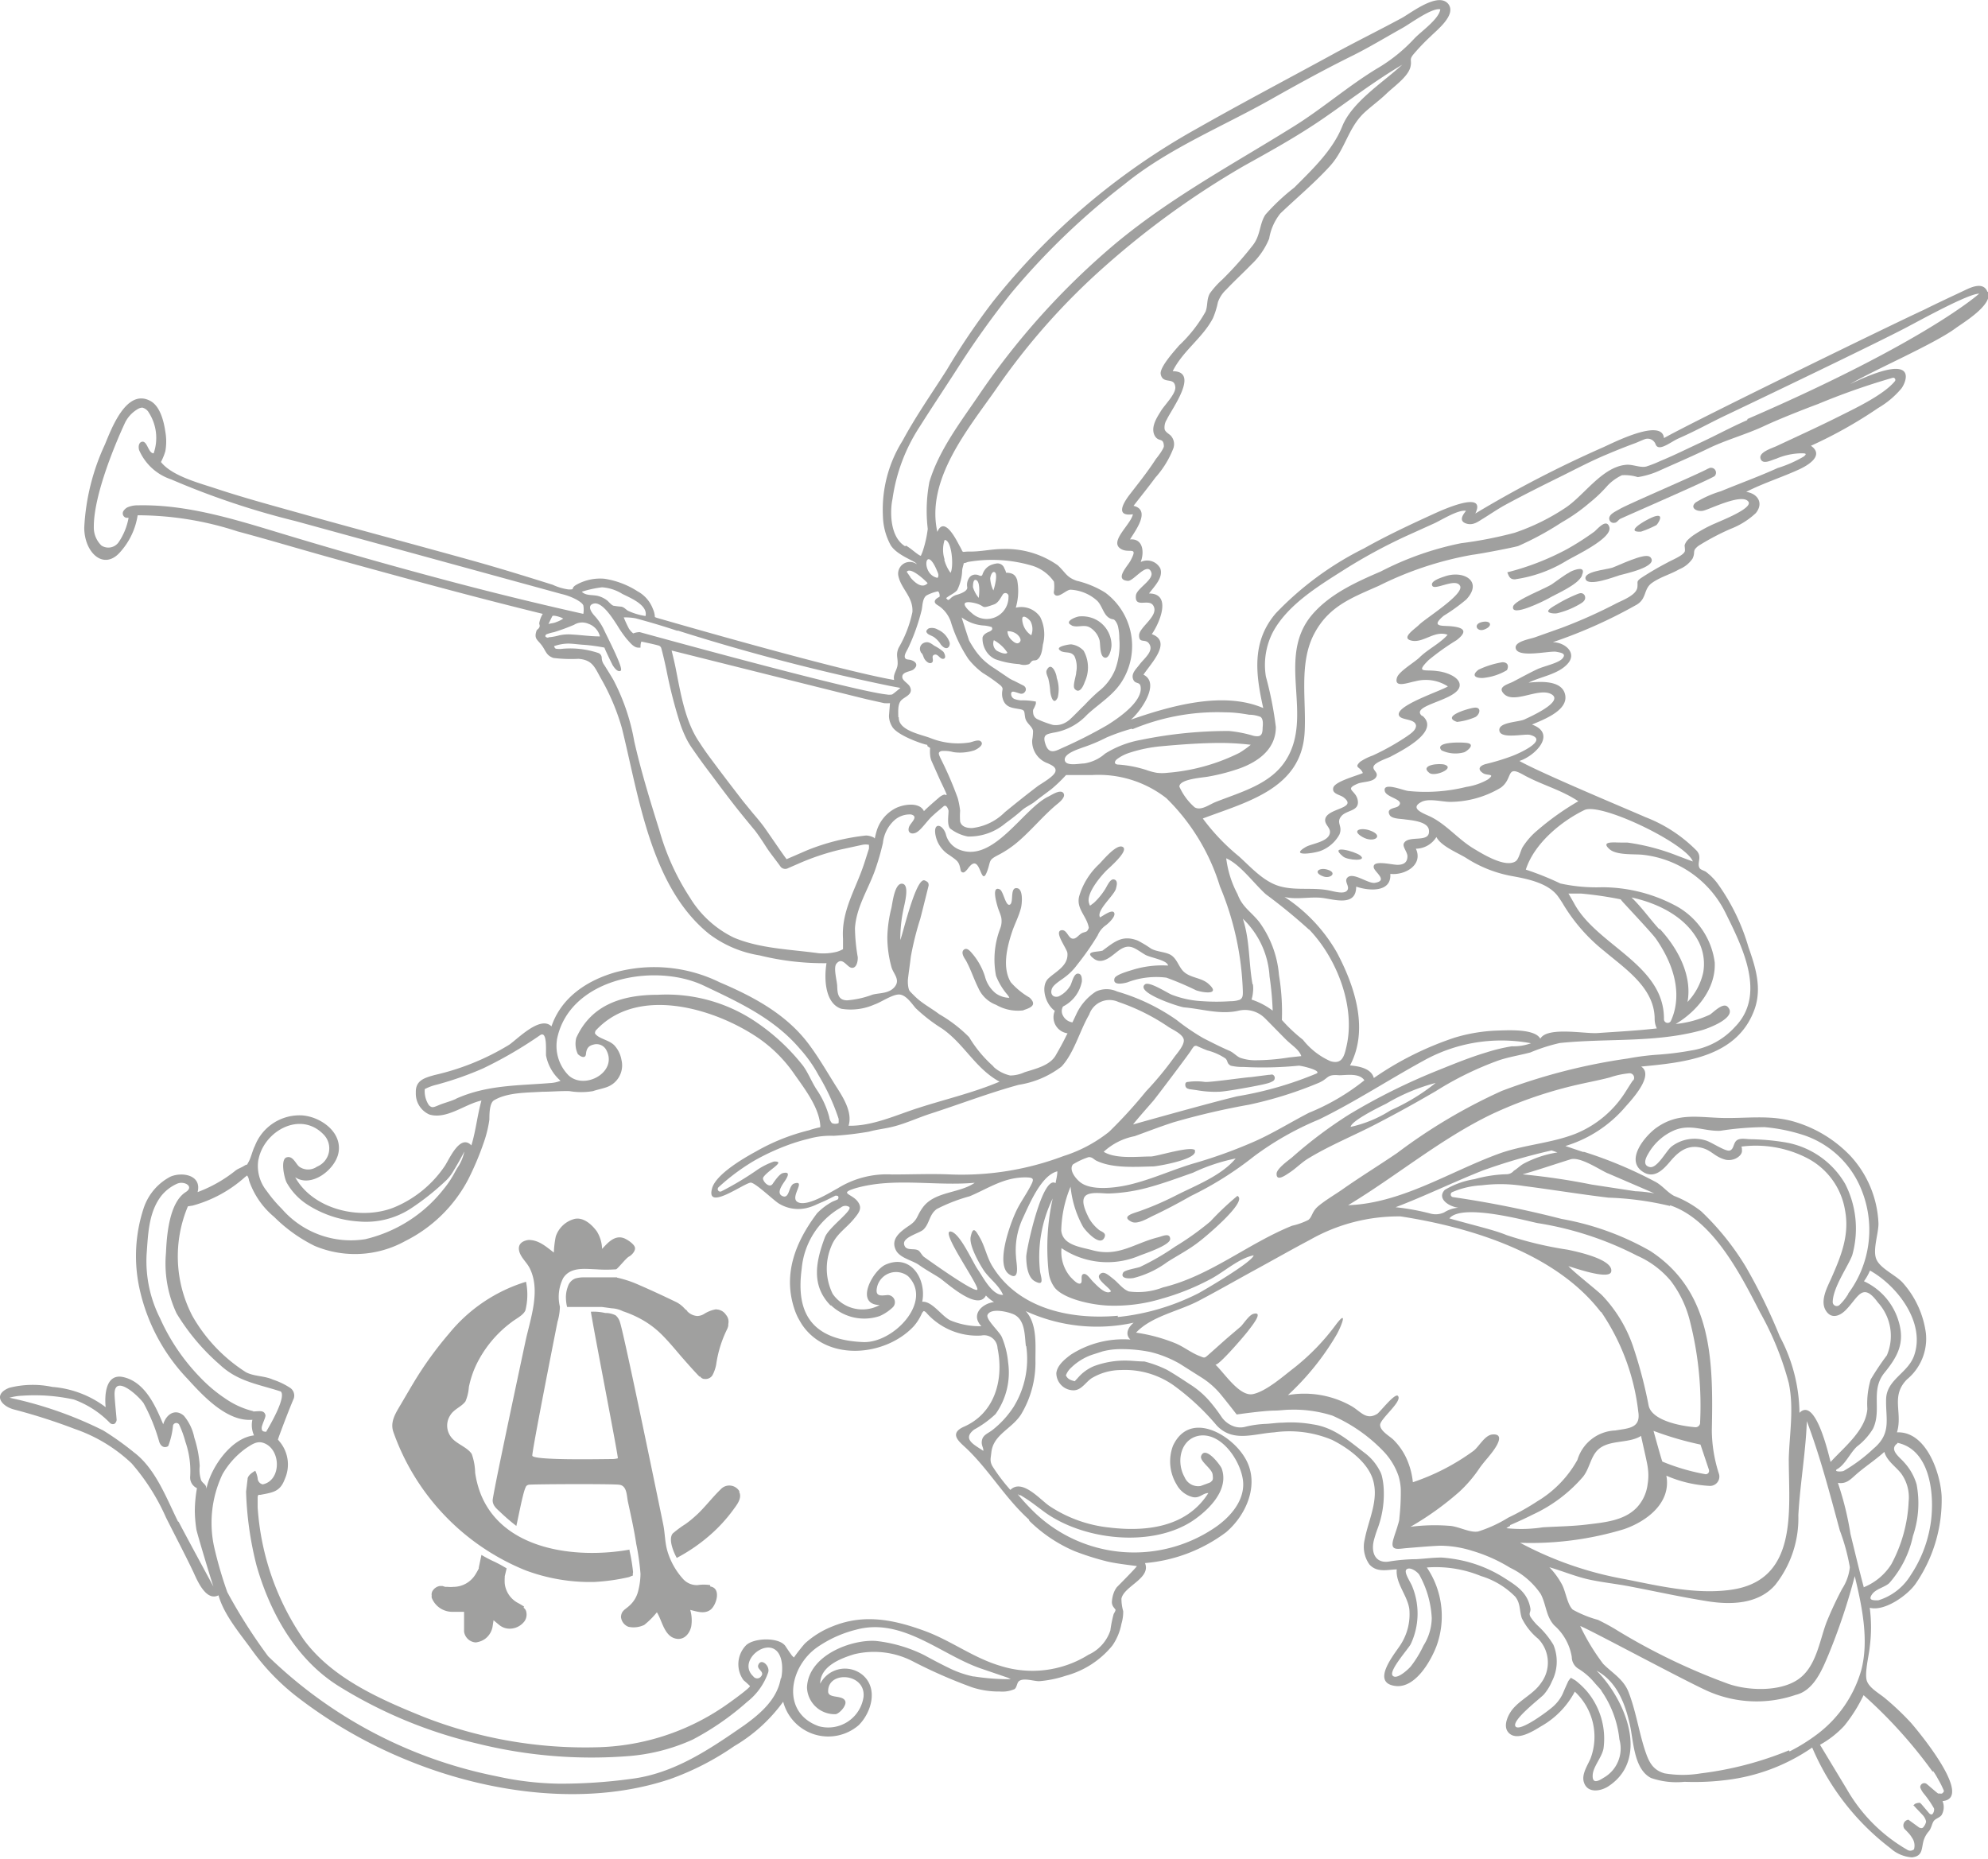 <svg xmlns="http://www.w3.org/2000/svg" viewBox="0 0 157.86 147.62"><defs><style>.cls-1{fill:#a0a09f;}</style></defs><g id="Calque_2" data-name="Calque 2"><g id="Calque_1-2" data-name="Calque 1"><path class="cls-1" d="M94.41,86.49l.59.08a8.26,8.26,0,0,0,1.79.13c.51,0,3.27-.5,3.79-.65a1.87,1.87,0,0,0,.51-.2.29.29,0,0,0,0-.49c-.09-.06-.18,0-.37,0l-1.41.18c-.33,0-3.24.43-3.64.38a4.56,4.56,0,0,0-1.33,0c-.22,0-.24.16-.21.32a.29.29,0,0,0,.26.23"/><path class="cls-1" d="M58.73,118.46a.93.93,0,0,0-1.51-.18c-.63.61-1.17,1.32-1.8,1.93-.31.29-.63.57-1,.83a8.35,8.35,0,0,0-1,.74c-.37.44.06,1.48.32,1.94a13.82,13.82,0,0,0,2.66-1.83,12.25,12.25,0,0,0,1.83-2c.29-.4.73-.93.45-1.45"/><path class="cls-1" d="M56.39,125.88a3.29,3.29,0,0,0-1,0,1.47,1.47,0,0,1-1.17-.51A5.74,5.74,0,0,1,53,123.19c-.21-.7-.19-1.44-.34-2.15-.1-.49-3.06-14.9-3.42-16a1.15,1.15,0,0,0-.35-.58,1.78,1.78,0,0,0-.83-.19,4.16,4.16,0,0,0-1.14-.1c.26,1.66,2.2,11.57,2.14,11.64a1.83,1.83,0,0,1-.49.06c-.76,0-6.12.12-6.3-.26-.07-.16,1.65-8.88,2-10.64a4.55,4.55,0,0,0,.19-1.2,3.3,3.3,0,0,1,.26-2.27c.58-.9,1.69-.73,2.61-.7a11,11,0,0,0,1.6,0c.15-.08.8-.9,1-1s.54-.43.49-.72-.64-.67-.9-.76c-.73-.25-1.27.39-1.71.86a2.81,2.81,0,0,0-.41-1.38c-.39-.54-1.06-1.16-1.78-1a2.14,2.14,0,0,0-1.49,1.4,7.6,7.6,0,0,0-.15,1.27c-.6-.45-1.18-1-2-1-.49.06-.87.32-.76.85s.6.91.84,1.39c.89,1.77.06,4-.33,5.79-.75,3.52-2.56,12-2.61,12.64,0,.39.26.63.55.89A15.76,15.76,0,0,0,41,121.18c.11-.44.5-2.52.71-3,.06-.15.09-.22.27-.27s6.74-.08,7.19,0c.62.07.59.86.69,1.34.24,1.11.5,2.27.66,3.35a19.21,19.21,0,0,1,.34,2.38,5.8,5.8,0,0,1-.2,1.43,2.28,2.28,0,0,1-.7,1.12c-.34.31-.62.38-.65.88a.93.93,0,0,0,.59.78,1.94,1.94,0,0,0,1.26-.15,6.54,6.54,0,0,0,1-1c.44.68.59,2,1.63,2.11.63.05,1-.51,1.1-1a3,3,0,0,0-.08-1.3c.54.13,1.11.34,1.59,0s.91-1.73,0-1.86"/><path class="cls-1" d="M49,101.44l-.13,0H48l-.88,0h-.13c-.23,0-.44,0-.66,0a2.32,2.32,0,0,0-.65.09,1,1,0,0,0-.58.62,2.45,2.45,0,0,0-.16,1,3.29,3.29,0,0,0,.09.64h1.36s1.25,0,1.39,0l.82.11h0a2.16,2.16,0,0,1,.86.23,8.62,8.62,0,0,1,1.28.54,7.26,7.26,0,0,1,1.81,1.32c.46.46.88.95,1.32,1.47.2.24.44.51.67.77s.63.71,1,1.09l.06,0,.05.06a.44.44,0,0,0,.34.13.64.64,0,0,0,.58-.29,3,3,0,0,0,.3-.86,9.3,9.3,0,0,1,.85-2.77,1.11,1.11,0,0,0,.11-.32s0-.08,0-.12a.83.83,0,0,0-.18-.73.94.94,0,0,0-.72-.43.32.32,0,0,0-.14,0,2.54,2.54,0,0,0-.84.33,1.1,1.1,0,0,1-.58.19,1.22,1.22,0,0,1-.8-.38c0-.06-.12-.12-.18-.18a2.3,2.3,0,0,0-.66-.53c-1.22-.59-2.31-1.09-3.32-1.52a9.1,9.1,0,0,0-1.42-.44"/><path class="cls-1" d="M41.62,127.59c-.18-.12-.37-.23-.54-.32a2,2,0,0,1-1-1.51,3.89,3.89,0,0,1,0-.49v-.09l.15-.63c-.3-.18-.58-.34-.85-.47l-.21-.1a9.45,9.45,0,0,1-.94-.5l-.21,1,0,.08c-.08.15-.17.32-.26.46a2.06,2.06,0,0,1-1.75,1,2.53,2.53,0,0,1-.46,0l-.2,0-.21-.07-.22,0h0a.84.84,0,0,0-.53.33.54.54,0,0,0-.11.43.61.61,0,0,0,0,.17A1.75,1.75,0,0,0,35.85,128h1v.51c0,.33,0,.65,0,1v.06a1,1,0,0,0,.89.86h.05a1.6,1.6,0,0,0,.74-.29,1.54,1.54,0,0,0,.59-1l.07-.47.36.3.15.12a1.3,1.3,0,0,0,.78.25,1.47,1.47,0,0,0,1.16-.58.92.92,0,0,0,.16-.7.54.54,0,0,0-.23-.39"/><path class="cls-1" d="M50,123.06c-4.2.75-10,.08-11.81-4.37a7.58,7.58,0,0,1-.46-1.74,4.74,4.74,0,0,0-.27-1.48c-.34-.54-1.22-.8-1.62-1.32a1.49,1.49,0,0,1-.11-1.72c.3-.53.9-.69,1.23-1.14a3.47,3.47,0,0,0,.27-1.13,7.73,7.73,0,0,1,.58-1.76A9.2,9.2,0,0,1,40.62,105c.35-.28.93-.54,1.1-.94a5.11,5.11,0,0,0,.05-2.27,12.66,12.66,0,0,0-6.11,4.11,28.7,28.7,0,0,0-2.79,3.86c-.41.68-.8,1.36-1.18,2S31,113,31.23,113.7a18.48,18.48,0,0,0,10.48,11,14.63,14.63,0,0,0,5.48.93,16,16,0,0,0,2.77-.39c.47-.22.22,0,.31-.38a13.88,13.88,0,0,0-.29-1.75"/><path class="cls-1" d="M108.75,65.94c-.71-.24-1.48,0-.56.53s1.79-.11.56-.53"/><path class="cls-1" d="M125.38,47.13a11.15,11.15,0,0,0-1.8.89c-.16.09-.7.39-.64.54s.52.18.71.14A6.5,6.5,0,0,0,125.4,48c.21-.12.51-.29.47-.58a.34.34,0,0,0-.49-.28"/><path class="cls-1" d="M131,44.22c-.39-.35-2.53.72-3,.87s-2.31.3-2.09.91,2.31-.2,2.67-.31,3.25-.7,2.44-1.47"/><path class="cls-1" d="M112.9,56.84c-1-.9,3.24-1.24,3-2.54-.12-.62-1.22-.95-1.74-1-1-.16-1.8.2-.73-.87a18.89,18.89,0,0,1,2.23-1.59c.92-.71.58-1-.38-1.1-.69-.08-1.76.1-.64-.84a14.61,14.61,0,0,0,1.8-1.3c1.35-1.47-.26-2.33-1.7-1.83-.36.12-1.22.39-1,.76s1.86-.67,2.2,0-2.76,2.58-3.26,3.09c-.34.34-1.5,1.07-.57,1.26s1.82-.85,2.84-.47c-.6.69-1.56,1.14-2.22,1.79-.43.42-1.64,1.11-1.8,1.61-.27.88.92.38,1.43.3a3.24,3.24,0,0,1,2.61.4c-.56.37-4.34,1.58-3.86,2.35.22.35,1.28.21,1.33.77,0,.37-.45.65-.7.83A19.44,19.44,0,0,1,109,60a4.35,4.35,0,0,0-1,.5c-.51.5,0,.35.22.89-.46.21-2.23.67-2.35,1.17s.54.54.83.77c1.15.9-1.33.83-1.47,1.73-.06.45.45.66.37,1.1-.12.7-1.44.83-1.91,1.1-1.38.81.75.5,1.23.29a2.86,2.86,0,0,0,1.44-1.28c.28-.69-.28-.9.13-1.43s1.45-.39,1.33-1.25-1.15-.87,0-1.36c.39-.16,1.19-.11,1.44-.5s-.29-.54-.19-.86,1-.62,1.31-.76c.87-.47,4-2,2.59-3.25"/><path class="cls-1" d="M120.33,46a10.66,10.66,0,0,0,4-1.43c.62-.39,3.75-1.82,3.46-2.72-.23-.72-.95.18-1.19.37a21.56,21.56,0,0,1-2.17,1.39,20.7,20.7,0,0,1-4.74,1.84c.14.36.23.6.69.55"/><path class="cls-1" d="M125.62,45.67c.35-.78-.6-.42-.89-.28-.5.27-1,.66-1.49,1s-3,1.29-3.09,1.78c-.2.89,2.49-.47,2.76-.62.68-.4,2.39-1.1,2.71-1.84"/><path class="cls-1" d="M108,67.93c-.43-.33-2.56-.9-1.35.09.35.3,2,.41,1.35-.09"/><path class="cls-1" d="M131.43,41c-.53.15-2.58,1.3-1.12,1.22a8.77,8.77,0,0,0,1.22-.52c.15-.15.64-.91-.1-.7"/><path class="cls-1" d="M117.84,50c.75-.27.56-.77-.17-.6s-.38.8.17.6"/><path class="cls-1" d="M135.64,37.21c-.73.42-6.31,2.8-7,3.2-.23.14-.67.33-.8.57a.35.35,0,0,0,.39.53c.14,0,.28-.21.4-.29s7.27-3.18,7.53-3.42a.39.39,0,0,0-.5-.59"/><path class="cls-1" d="M117,56.21c-.45.07-2.59.69-1.3,1.12a5,5,0,0,0,1.44-.38c.36-.18.57-.86-.14-.74"/><path class="cls-1" d="M116.47,59c-.5-.07-2.62-.09-2,.59a2.57,2.57,0,0,0,1.8.15c.22-.09.94-.64.2-.74"/><path class="cls-1" d="M114.76,60.74c-.4-.17-2.11,0-1.25.65.42.31,2-.35,1.25-.65"/><path class="cls-1" d="M105.4,69.06c-.64-.2-1.2.22-.32.54.57.21,1.15-.3.32-.54"/><path class="cls-1" d="M119.3,52.59a7.06,7.06,0,0,0-1.89.59c-.55.41-.34.68.34.66a4.53,4.53,0,0,0,1.91-.62c.16-.31.09-.63-.36-.63"/><path class="cls-1" d="M87.62,75.46c-.26.18-1.67,0-.75.68.69.51,1.43-.26,1.93-.63.89-.66,1.27-.21,2.12.3.38.24,1.78.43,1.83.87A7.86,7.86,0,0,0,90,77c-.28.09-1.41.39-1.5.7-.17.59.7.4,1,.32a6.42,6.42,0,0,1,3.12-.38,24.37,24.37,0,0,1,2.35,1c.58.21,2,.39,1-.5-.57-.52-1.45-.46-2-1-.36-.36-.49-.92-.91-1.24s-1.13-.28-1.65-.56a8.83,8.83,0,0,0-1.08-.65c-1.22-.46-1.81.09-2.78.8"/><path class="cls-1" d="M81.26,80.22c.61-.19,1.11-.42.49-1A5.85,5.85,0,0,1,80.26,78c-.68-1.14-.31-2.72.07-3.89.21-.67.56-1.3.74-2,.08-.3.2-1.47-.28-1.57-.64-.14-.26,1.14-.6,1.3s-.51-1.07-.8-1.21c-.69-.32-.24,1.14-.17,1.39s.23.57.29.86a1.61,1.61,0,0,1-.09.86,6.87,6.87,0,0,0-.33,3.75A5.17,5.17,0,0,0,80,79c.17.25.24.26-.1.22a1.92,1.92,0,0,1-.85-.35,2.52,2.52,0,0,1-.84-1.33,5.24,5.24,0,0,0-.92-1.71c-.16-.18-.46-.63-.74-.42s0,.64.13.83c.4.71.63,1.47,1,2.21a2.51,2.51,0,0,0,1.42,1.35,3.46,3.46,0,0,0,2.21.43"/><path class="cls-1" d="M76.92,68.9c1-1.32.93,1.88,1.51.17.24-.72.08-.77.78-1.14A8.26,8.26,0,0,0,81,66.7c1-.89,1.8-1.86,2.8-2.72.21-.18.89-.66.64-1s-1,.2-1.22.29c-2,1-4.32,5.24-7,4.22a1.77,1.77,0,0,1-1.12-1.27c-.26-.78-1-.94-.82.07a2.38,2.38,0,0,0,1.11,1.62c.69.49.76.51.9,1.23a.2.2,0,0,0,.29.12,1.36,1.36,0,0,0,.35-.39"/><path class="cls-1" d="M98.22,95a23,23,0,0,0-2.11,2A22.4,22.4,0,0,1,93.31,99a19.7,19.7,0,0,1-2.78,1.61c-.25.1-1.22.24-1.34.45-.28.51.52.49.83.43a7.66,7.66,0,0,0,2.66-1.26c.86-.55,1.75-1,2.57-1.65.39-.29,3.91-3.21,3-3.61"/><polyline class="cls-1" points="151.55 137.85 151.55 137.85 151.55 137.85"/><path class="cls-1" d="M85.09,49.67c.47.21,1-.12,1.47.17a1.71,1.71,0,0,1,.75,1c.08.32,0,1.25.39,1.38s.57-.73.56-1a2.3,2.3,0,0,0-1.42-2.1,2.45,2.45,0,0,0-1.1-.17c-.25,0-1.31.41-.65.7"/><path class="cls-1" d="M84.21,51.69c.4.21.82,0,1.11.42a2.08,2.08,0,0,1,.14,1.26c0,.32-.32,1.12-.12,1.34.39.44.7-.26.79-.54a2.73,2.73,0,0,0-.08-2.49,1.62,1.62,0,0,0-1-.51c-.16,0-1.41.19-.81.52"/><path class="cls-1" d="M83.39,54.8c0,.32.24,1.35.6.59a2.77,2.77,0,0,0-.08-1.56c0-.29-.41-1.36-.79-.62-.11.21.08.51.13.71a6.45,6.45,0,0,1,.14.88"/><path class="cls-1" d="M74.67,51.13c.1.15.31.36.5.34s.29-.27.23-.47a1.71,1.71,0,0,0-.93-1,.92.92,0,0,0-.63-.12.31.31,0,0,0-.2.11c-.13.14-.09.2,0,.31s.37.19.53.3a2.06,2.06,0,0,1,.5.52"/><path class="cls-1" d="M73.11,51.8c.21.17.18.35.32.56s.41.41.59.24-.16-.57.25-.62c.25,0,.38.38.64.34s.1-.42,0-.56a3.61,3.61,0,0,0-.72-.48c-.27-.19-.48-.37-.82-.23a.51.51,0,0,0-.24.75"/><path class="cls-1" d="M157.82,23.18c-.32-.82-1.26-.39-1.82-.12-1.08.51-2.14,1-3.22,1.54-2.32,1.06-18.35,8.88-20.65,10.19-.15-1.64-4.16.44-4.85.74a90.73,90.73,0,0,0-10.13,5.25c.95-1.94-2.78-.21-3.37.06-1.84.84-3.71,1.72-5.47,2.71a25.17,25.17,0,0,0-7,5.15c-1.93,2.25-1.61,4.82-1,7.53-3.21-1.38-7.42-.15-10.51.92.71-.58,2.39-2.88,1-3.57.54-.84,2.33-2.62.66-3.22.6-.84,1.64-3.23-.22-3.23.4-.54,1.17-1.28.89-2a1.18,1.18,0,0,0-1.55-.5c.29-.75.21-1.89-.85-1.79.4-.67,1.69-2.33.28-2.67.58-.75,1.18-1.49,1.74-2.25a7.57,7.57,0,0,0,1.4-2.26,1,1,0,0,0-.13-1c-.15-.2-.45-.3-.54-.56a1.15,1.15,0,0,1,.17-.78c.37-.81,2.65-3.84.47-3.84.79-1.61,2.39-2.65,3.2-4.22A6.66,6.66,0,0,0,96.71,24,2.48,2.48,0,0,1,97.37,23c.64-.68,1.33-1.31,2-2a5.84,5.84,0,0,0,1.41-2.05,4.31,4.31,0,0,1,.89-2c1.31-1.25,2.68-2.39,3.91-3.73s1.45-3,2.69-4.21c.58-.55,1.23-1,1.82-1.57S111.81,6.1,112,5.31c.13-.55-.13-.55.24-1a17,17,0,0,1,1.38-1.44c.51-.51,2-1.67,1.41-2.52-.78-1.07-3,.69-3.72,1.08-1.85,1-3.69,1.9-5.51,2.9-3.57,1.95-7.18,3.85-10.72,5.86A54.63,54.63,0,0,0,78.81,24a55.92,55.92,0,0,0-3.64,5.39C74,31.23,72.75,33,71.67,35a10.29,10.29,0,0,0-1.56,6,5.06,5.06,0,0,0,.63,2.32c.56.84,2,1.24,2.05,1.48a.93.93,0,0,0-1.44,1c.24,1,1.18,1.63,1.1,2.81a9.52,9.52,0,0,1-1.1,2.85c-.22.53-.06.73-.07,1.24S70.89,53.5,71,54c-4.49-.77-18.65-4.88-18.79-4.92S52,49,52,49a1.66,1.66,0,0,0-.15-.63,2.66,2.66,0,0,0-1.22-1.41,6.75,6.75,0,0,0-2.64-1,3.87,3.87,0,0,0-2.26.5c-.47.3,0,.36-.6.35a4.44,4.44,0,0,1-1.24-.37c-2.1-.66-4.2-1.31-6.31-1.9-4.38-1.22-8.77-2.39-13.15-3.61-2.44-.69-4.9-1.34-7.31-2.14-1.37-.45-3.47-1-4.34-2.1a4.71,4.71,0,0,0,.35-.86,4.43,4.43,0,0,0,0-1.54c-.12-.83-.42-2.09-1.25-2.48C10,30.87,8.82,34.13,8.33,35.3a17.77,17.77,0,0,0-1.64,6.6c0,2,1.57,3.47,2.89,1.9a5.63,5.63,0,0,0,1.35-2.88,25.56,25.56,0,0,1,7.93,1.28c2.62.7,5.22,1.49,7.84,2.21,5.45,1.5,10.92,3,16.4,4.34a2,2,0,0,0-.28.74c0,.12.08.19,0,.34s-.19.16-.22.27c-.21.64.08.69.42,1.15s.34.79.92,1a11.45,11.45,0,0,0,2,.07c1.06.09,1.25.59,1.74,1.49a17.6,17.6,0,0,1,1.7,4c1.35,5.42,2.28,12.62,6.93,16.36a9,9,0,0,0,4,1.7,21.2,21.2,0,0,0,5.32.62c-.19,1.14-.16,3.17,1.17,3.62a4.64,4.64,0,0,0,2.64-.34c.48-.15,1.46-.84,2-.79s1,.78,1.28,1.09a13,13,0,0,0,2.08,1.61c1.76,1.21,2.65,3.18,4.57,4.22-2.08.88-4.29,1.39-6.43,2.08-1.79.57-3.65,1.46-5.56,1.42.35-1.11-.5-2.36-1.06-3.24-.68-1.09-1.33-2.21-2.1-3.24-1.78-2.38-4.39-3.77-7.07-4.91a11.79,11.79,0,0,0-8.27-.8c-2.27.65-4.31,2-5.09,4.3-.88-.89-2.69,1-3.36,1.46a19.71,19.71,0,0,1-5.91,2.4c-.79.22-1.54.42-1.5,1.4a1.81,1.81,0,0,0,1.08,1.74c1.38.41,2.83-.84,4.13-1.11-.33,1.17-.44,2.39-.8,3.56-.89-.94-1.74,1.07-2.1,1.62a9,9,0,0,1-4.05,3.31c-2.63,1.05-6.41.18-7.84-2.4,1.29.86,3.16-.6,3.43-1.91.34-1.66-1.39-2.88-2.85-3A3.8,3.8,0,0,0,20.24,91c-.2.39-.3.92-.51,1.29s0,.08-.32.28-.49.22-.72.4a10.9,10.9,0,0,1-3,1.7c.35-1.37-1.25-1.63-2.17-1.22A4.38,4.38,0,0,0,11.39,96a12.13,12.13,0,0,0-.27,6.52,15,15,0,0,0,3.79,7c1.23,1.35,3.12,3.4,5.13,3.23a2,2,0,0,0,.13,1.24c-1.83.21-3.44,2.57-3.78,4.24,0-.36-.29-.41-.42-.68a2.68,2.68,0,0,1-.11-1.13,9,9,0,0,0-.43-2.25,3.86,3.86,0,0,0-.83-1.74c-.7-.61-1.41-.1-1.64.68-.6-1.44-1.43-3.33-3.13-3.74-1.43-.35-1.54,1.38-1.44,2.38a8.07,8.07,0,0,0-4.24-1.61,7.54,7.54,0,0,0-3.41.07c-1.34.53-.64,1.45.36,1.72a46.15,46.15,0,0,1,4.84,1.55,12.42,12.42,0,0,1,4.51,2.73,17,17,0,0,1,2.73,4.3c.72,1.44,1.48,2.87,2.17,4.32.3.65,1,2.37,2,1.86.43,1.54,1.68,3,2.59,4.26a18,18,0,0,0,3.67,3.82,37.52,37.52,0,0,0,9.25,5.22c6.24,2.46,13.88,3.47,20.36,1.29a21.8,21.8,0,0,0,5.08-2.61,12.76,12.76,0,0,0,3.89-3.53,3.7,3.7,0,0,0,6,1.86c1-1,1.58-2.92.29-4a2.21,2.21,0,0,0-3.35.71c0-1.38,1.59-2,2.7-2.34a6.7,6.7,0,0,1,4.61.54A39.35,39.35,0,0,0,77.2,134a6.81,6.81,0,0,0,2.19.33,2.43,2.43,0,0,0,1.17-.19c.2-.15.18-.49.35-.63.35-.29,1.16,0,1.61,0a8.91,8.91,0,0,0,2.1-.43,7.18,7.18,0,0,0,3.71-2.4,4.49,4.49,0,0,0,.72-1.73,3.28,3.28,0,0,0,.14-1,3.6,3.6,0,0,1-.14-1c.21-1,2.37-1.61,1.87-2.82a12.46,12.46,0,0,0,6.44-2.45c1.7-1.45,2.73-4,1.44-6-1.16-1.86-4.37-3.64-5.66-.86a3.54,3.54,0,0,0,.29,3.07,2,2,0,0,0,1.28,1c.56.12.79-.32,1.24-.32-1.71,2.71-4.92,3.09-7.84,2.74a10.57,10.57,0,0,1-4.79-1.72c-.72-.49-2.16-2.2-3.09-1.27a14.43,14.43,0,0,1-1.43-1.89c-.22-.41-.13-.62-.08-1.09.15-1.41,1.6-1.85,2.35-3A8,8,0,0,0,82.22,108c0-1.25.14-2.88-.77-3.88a13.57,13.57,0,0,0,8.57.92c-.41.34-.73.89-.26,1.34a7.7,7.7,0,0,0-4.73,1.2c-.47.35-1.08.84-1.15,1.46a1.37,1.37,0,0,0,1.37,1.37c.65,0,1-.72,1.5-1A4.54,4.54,0,0,1,89,108.8,6.73,6.73,0,0,1,93.17,110a19.22,19.22,0,0,1,3.46,3.22c1.29,1.34,2.91.64,4.54.53a8.74,8.74,0,0,1,4.61.6c1.26.63,2.84,1.77,3.25,3.19.47,1.61-.37,3.15-.66,4.7a2.43,2.43,0,0,0,.37,2c.6.66,1.39.42,2.17.39-.1,1.12.85,2.06,1,3.16a4.45,4.45,0,0,1-.76,2.92c-.51.76-2.29,2.94-.34,3.18,1.56.19,2.78-1.93,3.25-3.15a6.9,6.9,0,0,0-.76-6.26,9.43,9.43,0,0,1,4.3.68,6.42,6.42,0,0,1,2.72,1.64c.43.54.32,1.09.52,1.7a4.9,4.9,0,0,0,1.3,1.64,2.7,2.7,0,0,1,.23,3.51c-.57.85-1.58,1.28-2.24,2.06-.36.43-.8,1.32-.38,1.84.64.8,2-.08,2.64-.47a6.81,6.81,0,0,0,2.66-2.74,4.9,4.9,0,0,1,1.26,5.28c-.23.56-.74,1.27-.54,1.91.29.94,1.41.71,2,.29,3.3-2.23,1.18-7-1-9.15,1.68.9,2.34,2.77,2.7,4.53.25,1.28.33,3.34,1.64,4a6.2,6.2,0,0,0,2.65.3,20.4,20.4,0,0,0,3.82-.21,15.18,15.18,0,0,0,6.32-2.51,19.75,19.75,0,0,0,6.22,8,2.82,2.82,0,0,0,1.7.72c.87-.09.75-.69.92-1.31a2,2,0,0,1,.44-.78c.19-.25.23-.59.37-.79s.44-.25.62-.47a1.26,1.26,0,0,0,.08-1.12c2.53-.22-2-5.64-2.52-6.23a21.86,21.86,0,0,0-2-1.9c-.45-.39-1.26-.81-1.48-1.39s.15-2,.22-2.72a12,12,0,0,0,0-3.11c1.19.31,3-1,3.63-1.89a11.72,11.72,0,0,0,2.08-6.92c-.07-1.83-1.21-5.23-3.55-5.12.48-1.57-.53-2.87.8-4.21a4.19,4.19,0,0,0,1.5-3.65,7.48,7.48,0,0,0-1.82-4c-.54-.62-1.81-1.14-2.12-1.9s.21-2.11.17-2.89a8.41,8.41,0,0,0-2.22-5.3,10.08,10.08,0,0,0-4.2-2.64c-2.14-.71-4.13-.29-6.31-.39-1.81-.08-3.25-.34-4.83.74-.92.62-2.68,2.67-1.06,3.6.87.49,1.56-.26,2.07-.86s1.19-1.3,2.24-1.15,1.19.74,2.18,1a1.28,1.28,0,0,0,.84-.12c.27-.15.5-.38.45-.68,0-.07,0-.24-.07-.24a8.89,8.89,0,0,1,5.25.91,5.7,5.7,0,0,1,3,4.1c.39,2-.31,3.69-1.11,5.5-.31.68-.86,1.72-.43,2.47s1.13.48,1.6,0c1-1,1.32-2.3,2.56-.6a3.93,3.93,0,0,1,.71,4.19,20.91,20.91,0,0,0-1.29,1.93,6.8,6.8,0,0,0-.26,2.33c-.13,1.69-1.81,3-2.92,4.21-.18-.69-1.21-5.19-2.47-3.9a13.16,13.16,0,0,0-1.56-6.06,44.67,44.67,0,0,0-2.69-5.52,21.11,21.11,0,0,0-3.56-4.43,8.42,8.42,0,0,0-2.15-1.22c-.59-.32-.94-.86-1.58-1.17a33.57,33.57,0,0,0-5.55-2.32l-.1,0h0l-1.4-.47h0a10.09,10.09,0,0,0,4.79-3.14c.48-.54,2.29-2.48,1.23-3.17,3.42-.33,7.62-.72,9-4.54.6-1.68.09-3.34-.48-4.94a16.49,16.49,0,0,0-2.48-5.09,4.69,4.69,0,0,0-.89-.89c-.12-.09-.44-.17-.51-.3-.24-.4.22-.85-.22-1.37a11.54,11.54,0,0,0-4.09-2.68c-.86-.39-8.28-3.48-10-4.46,1.24-.39,3-2.16,1-2.89.85-.37,2.86-1.09,2.64-2.33s-2.06-1.08-2.91-1c1-.49,2.37-.66,3.12-1.52S124.24,51,123.3,51a38.88,38.88,0,0,0,6.7-3c.78-.5.5-1.23,1.18-1.71s1.47-.68,2.16-1.08a2.34,2.34,0,0,0,1.06-.85c.26-.56-.07-.58.45-1A19.24,19.24,0,0,1,137.42,42a6.17,6.17,0,0,0,2-1.25c.64-.78.17-1.55-.76-1.69,1.37-.7,2.83-1.15,4.22-1.79.71-.33,2-1.11.92-1.87a35.37,35.37,0,0,0,5.34-3A7,7,0,0,0,151,30.83c.44-.63,1.3-2.92-4.08-.33,1.81-1.08,6.67-3.18,8.36-4.43.63-.46,3-1.87,2.58-2.89M89.93,57.91a17.45,17.45,0,0,1,7.4-1.34c.63,0,1.23.08,1.86.19a2.48,2.48,0,0,1,.9.17c.23.16.2.57.17.87,0,.58-.16.76-.74.63a9.79,9.79,0,0,0-1.94-.38,34.58,34.58,0,0,0-7,.71,8,8,0,0,0-2.83,1.09,3.26,3.26,0,0,1-1.67.78c-.36,0-1.45.25-1.53-.26s1-.85,1.4-1a13.29,13.29,0,0,0,1.91-.8,16.08,16.08,0,0,1,2-.7m9.55,1.2a7.78,7.78,0,0,1-1,.72,15.55,15.55,0,0,1-5.7,1.58,3.53,3.53,0,0,1-.86,0,5.09,5.09,0,0,1-.85-.23,9.38,9.38,0,0,0-2.16-.42c-.4,0-.38-.25-.12-.45a3.34,3.34,0,0,1,.94-.48,11.35,11.35,0,0,1,2.59-.53C93.87,59.11,95.45,59,97,59a21.1,21.1,0,0,1,2.44.16M111.11,5.35c-1.48,1.32-3.78,2.82-4.53,4.69s-2.31,3.36-3.81,4.86a16.69,16.69,0,0,0-2.29,2.15c-.49.76-.37,1.62-1,2.43a28.11,28.11,0,0,1-2.41,2.71,6.79,6.79,0,0,0-1,1.11c-.27.49-.15.94-.34,1.45a11.23,11.23,0,0,1-2.11,2.69c-.26.32-1.57,1.72-1.45,2.28.18.86,1.11.14,1.16,1.06,0,.55-.86,1.39-1.14,1.85s-.88,1.31-.48,2c.31.5.68.09.71.8,0,.21-.55.93-.62,1-.64,1-1.39,1.93-2.13,2.89-.49.65-1.11,1.72.29,1.52-.16.81-1.86,2.13-1,2.72.67.47,1.49-.29.79,1-.22.4-1.3,1.51-.17,1.57.46,0,1.53-1.55,1.84-.68.21.6-1.15,1.27-1.22,1.83-.12,1.07,1,.23,1.37.8.52.81-1.11,1.71-1.12,2.37s.47.27.76.62c.49.6-.35,1.2-.73,1.71-.26.35-.66.69-.51,1.14s.53.18.6.6c.2,1.21-1.84,2.56-2.64,3.06a36.72,36.72,0,0,1-3.65,1.85c-.54.26-1,.45-1.26-.32s.08-.8.6-.92a4.63,4.63,0,0,0,2.7-1.43c1-.93,2.17-1.59,2.86-2.8a5.28,5.28,0,0,0-1.42-6.9,7.63,7.63,0,0,0-2.27-.94c-.82-.29-.86-.64-1.5-1.23a7.16,7.16,0,0,0-4.37-1.29c-.89,0-1.77.22-2.64.2-.72,0-.41.19-.79-.46C76,43,75,40.89,74.43,42.24c-.92-4.16,2.43-8.15,4.65-11.32a53.52,53.52,0,0,1,8.64-9.76,67.65,67.65,0,0,1,11.08-8C100.89,12,103,10.83,105,9.46s4.11-3,6.35-4.32l-.24.21M82.27,55.72a5.36,5.36,0,0,0-1.2-.1,1.94,1.94,0,0,1-.49-.1.43.43,0,0,1-.29-.43.15.15,0,0,1,.18-.16c.11,0,.49.15.58.16a.34.34,0,0,0,.33-.14.33.33,0,0,0,.06-.1.32.32,0,0,0,0-.22.39.39,0,0,0-.16-.18l-.73-.37a3.17,3.17,0,0,1-.41-.21L79,53.1a5.7,5.7,0,0,1-.95-.73,5.35,5.35,0,0,1-.58-.68,9.41,9.41,0,0,1-.52-.83c-.2-.61-.4-1.22-.59-1.83a3.31,3.31,0,0,0,1.83.65,2.66,2.66,0,0,1,.49.1c.09,0,.09.07.11.14s-.08.18-.23.24-.48.2-.54.47a1.84,1.84,0,0,0,.24,1,1.68,1.68,0,0,0,.77.72,6.91,6.91,0,0,0,1.91.39,1.13,1.13,0,0,0,.77,0c.11-.07.16-.2.27-.26s.29,0,.41-.12c.31-.23.38-.81.42-1.16A3.11,3.11,0,0,0,82.6,49a1.82,1.82,0,0,0-1.94-.74,4.69,4.69,0,0,0,.11-2.2c-.14-.42-.37-.57-.89-.58,0-.12-.09-.25-.14-.38a.57.57,0,0,0-.67-.34,1.89,1.89,0,0,0-.36.1,1.18,1.18,0,0,0-.54.44,1.33,1.33,0,0,0-.16.34c-.09.21-.3,0-.46,0a.6.6,0,0,0-.54.18,1,1,0,0,0-.2.84c0,.35-.74.55-.92.6a1.15,1.15,0,0,0-.45.3c-.15.11-.15.13-.31-.06.26-.23.67-.38.88-.64a3.79,3.79,0,0,0,.39-1.5c0-.21.09-.42.13-.64.14,0,.25-.08.37-.1a11.2,11.2,0,0,1,5.11.32,3.26,3.26,0,0,1,1.68,1.25,2.76,2.76,0,0,1,0,.77h0a.27.27,0,0,0,.14.32h0c.32.15.85-.44,1.17-.45a3.41,3.41,0,0,1,2.09.85c.46.41.53,1.25,1.13,1.46.19.07.2,0,.34.16a1.28,1.28,0,0,1,.21.42,4.12,4.12,0,0,1,.11,1,5.7,5.7,0,0,1-.33,2.46,4.23,4.23,0,0,1-1.32,1.73A14.31,14.31,0,0,0,86.11,56c-.38.36-.74.75-1.12,1.1a1.6,1.6,0,0,1-.3.23,1.57,1.57,0,0,1-1.08.24,8,8,0,0,1-1.24-.46.59.59,0,0,1-.33-.5.69.69,0,0,1,0-.25,2.5,2.5,0,0,0,.21-.46.39.39,0,0,0,0-.14m-5-7.9c1.15.23.48.57,1.68.14.31-.11.49-.45.68-.76a.25.25,0,0,1,.47.16,1.73,1.73,0,0,1-2.91,1.29c-.69-.57-.86-1,.08-.83m.25-1.8c.35.11.26,1.1.22,1.42a2.42,2.42,0,0,1-.46-.85c0-.13,0-.66.24-.57m1.13-.11c0-.14.14-.65.37-.5s0,1.13-.12,1.44a2.57,2.57,0,0,1-.25-.94M80,50.13a1.13,1.13,0,0,1,.73.22c.16.12.45.45.23.66s-.49-.06-.62-.17a1,1,0,0,1-.34-.71m0,1.68c-.09.24-.72-.05-.87-.15a.72.72,0,0,1-.21-.82,3,3,0,0,1,1.08,1m1.17-2.66c0-.48.57,0,.67.18a1.34,1.34,0,0,1,.05,1.09,1.6,1.6,0,0,1-.72-1.27m-6.16-4.74a2.51,2.51,0,0,1,0-1.56c.58,0,.74,2.14.47,2.61a3.07,3.07,0,0,1-.5-1.05m-.62.78c.1.26.24.44.09.67-1.34-.25-1-2.73-.09-.67m-.17-4.39h0a.11.11,0,0,0,0,.05.16.16,0,0,1,0,0m-2.32,2.5c-1.3-.8-1.17-3-1-3.75A14.05,14.05,0,0,1,73,33.93c1-1.58,2-3.08,3-4.63a69.74,69.74,0,0,1,4.28-6,57,57,0,0,1,9-8.66c3.48-2.84,7.76-4.56,11.64-6.75,2.16-1.22,4.29-2.39,6.52-3.49,1.34-.67,2.62-1.45,3.93-2.18.64-.36,2.35-1.63,3-1.48-.11.79-1.55,1.77-2.07,2.33a12.93,12.93,0,0,1-3,2.4c-2.31,1.41-4.35,3.2-6.65,4.62-4.82,3-9.6,5.55-14,9.19a59.12,59.12,0,0,0-11,12.21c-1.44,2.11-3.11,4.31-3.85,6.78A12.21,12.21,0,0,0,73.67,42a9.19,9.19,0,0,1-.35,1.62,4,4,0,0,1-.2.52c-.24-.06-.76-.58-1.18-.81m.37,2.53L72,45.41c.32-.44,1.56.78,1.66.9-.45.51-1.1-.12-1.39-.48m-.94,11.11c0-.41-.06-1,.22-1.31s1-.47.71-1.08c-.11-.26-.58-.48-.61-.75-.06-.46.65-.45.88-.63.41-.33.22-.63-.19-.75-.21-.07-.43,0-.49-.22s.2-.58.28-.77a16,16,0,0,0,1.06-3c.07-.36.06-.88.36-1.13a3.3,3.3,0,0,1,.92-.34c.14.05.16.38.14.42s-.35.16-.38.36.19.29.35.4a2.53,2.53,0,0,1,.91,1.2,11.11,11.11,0,0,0,1.41,3,6,6,0,0,0,1.15,1.11,12.69,12.69,0,0,1,1.42,1c.23.25.11.27.1.61a1.34,1.34,0,0,0,.17.7c.26.44.74.47,1.2.55s.38.16.46.65.54.67.63,1.07a4,4,0,0,1-.07.76,1.86,1.86,0,0,0,1.25,1.83c.26.13.71.3.59.67s-1,.87-1.37,1.12c-.9.68-1.77,1.38-2.64,2.09a4.35,4.35,0,0,1-2.61,1.26c-.41,0-.83-.1-.94-.52a6.12,6.12,0,0,1,0-.86,6.52,6.52,0,0,0-.19-1,28.16,28.16,0,0,0-1.38-3.19c-.11-.27-.24-.45.09-.55a2.79,2.79,0,0,1,.95.09,3.68,3.68,0,0,0,1.65-.14c.21-.08.86-.45.5-.73-.19-.15-.65.06-.85.1a5.9,5.9,0,0,1-3.11-.34c-.72-.29-2.56-.59-2.53-1.64m2.28,2.28.21.14a2.7,2.7,0,0,0,0,.57,1.52,1.52,0,0,0,.15.55l.67,1.5c.11.22.48,1,.49,1.08s-.13,0-.19,0a1.13,1.13,0,0,0-.36.19c-.34.29-1.16,1-1.25,1.13-.37-.79-1.75-.53-2.34-.19a3,3,0,0,0-1.4,1.7c-.07.22-.12.44-.17.66,0,0-.06-.07-.1-.09a1.51,1.51,0,0,0-.58-.15,17.47,17.47,0,0,0-4.68,1.17l-1.64.71c-.33-.42-1.59-2.3-1.88-2.68s-.54-.67-.82-1L59,63.62c-.67-.87-1.34-1.74-2-2.62-.49-.66-1-1.32-1.43-2-1.18-1.69-1.53-4-1.93-6-.09-.45-.2-.89-.31-1.34,0,0,14.28,3.58,15.45,3.86l1.43.32a3.15,3.15,0,0,0,.46,0s-.08,1-.08,1a1.65,1.65,0,0,0,.24.84c.37.72,2.53,1.45,2.8,1.47M53.8,50.07a167.69,167.69,0,0,0,16.85,4.4l.85.16c-.08.07-.6.5-.66.52a1.07,1.07,0,0,1-.44,0c-2.66-.27-19.53-4.93-19.6-4.95a1.54,1.54,0,0,0-.52.1,1.73,1.73,0,0,1-.34-.38,9.63,9.63,0,0,1-.41-.89,4.8,4.8,0,0,1,.93.07c1.12.3,2.23.63,3.34,1m-6-3.46a3.48,3.48,0,0,1,1.61.52c.59.3,2.06.88,1.85,1.76a5,5,0,0,1-1.4-.42c-.19-.12-.27-.25-.5-.32a6.62,6.62,0,0,1-.66-.08c-.19-.08-.36-.32-.52-.44a2.07,2.07,0,0,0-.65-.32c-.42-.13-1,0-1.33-.35a9,9,0,0,1,1.6-.35M35.12,46q-6.42-1.71-12.79-3.64c-3.7-1.12-7.48-2.31-11.35-2.23a2,2,0,0,0-.88.17.89.89,0,0,0-.31.3.36.36,0,0,0,.23.52l.19,0a5,5,0,0,1-.79,1.94,1,1,0,0,1-1.37.26,2,2,0,0,1-.6-1.5c0-2.56,1.75-6.68,2.45-8.19a2.54,2.54,0,0,1,1-1.12.8.8,0,0,1,.4-.14.82.82,0,0,1,.52.4A3.72,3.72,0,0,1,12.2,36c-.43,0-.5-1-.92-.92-.27.05-.31.41-.23.67a4.21,4.21,0,0,0,2.54,2.32,62.87,62.87,0,0,0,9.87,3.31l21.12,5.79a4.88,4.88,0,0,1,1.24.47c.16.1.43.26.5.44a1.89,1.89,0,0,1,0,.67Q40.69,47.49,35.12,46m9.6,3.13a2.51,2.51,0,0,1-.57.28c-.2.09-.41.08-.6.15,0,0,.25-.52.31-.63s.71.08.86.2m-1.18,1.51c-.21,0-.33-.14-.14-.27A3.74,3.74,0,0,1,44,50.2a16.5,16.5,0,0,0,1.58-.58,1.23,1.23,0,0,1,1.15-.08,1.42,1.42,0,0,1,.91,1c-.74,0-1.47-.11-2.21-.15a3.57,3.57,0,0,0-1,.06,4.4,4.4,0,0,1-.88.16M65,75.7c-2.23-.31-4.66-.36-6.75-1.25a8.34,8.34,0,0,1-3.46-3.16,19.32,19.32,0,0,1-2.43-5.35c-.73-2.33-1.46-4.7-2-7.09A16.67,16.67,0,0,0,48.71,54c-.23-.4-.48-.79-.72-1.18a1,1,0,0,1-.21-.59.41.41,0,0,0-.29-.38,7,7,0,0,0-2.8-.33,1.93,1.93,0,0,1-.53,0c-.09,0-.18-.2-.15-.21a3.56,3.56,0,0,1,1.08-.2c.41,0,.89.08,1.32.1a14.46,14.46,0,0,1,1.59.22c0,.07.45,1,.64,1.38.1.17.41.62.65.45s-1-2.53-1.39-3.37a4.55,4.55,0,0,0-.7-1c-.21-.23-.62-.79-.08-.95.7-.21,1.57,1.24,1.88,1.7a9.53,9.53,0,0,0,.77,1.11c.23.25.53.66.89.68a1.32,1.32,0,0,0,.2,0c0-.15,0-.31.07-.48,0,0,1,.21,1.35.31a.32.32,0,0,1,.24.25c.15.56.28,1.13.4,1.7A37.35,37.35,0,0,0,54,57.44a9.57,9.57,0,0,0,.42,1.05,6,6,0,0,0,.55.95c.47.68.95,1.35,1.45,2,.66.89,1.32,1.77,2,2.64.5.63,1,1.24,1.54,1.89.32.42.61.87.9,1.32s.74,1,1.14,1.56a.48.48,0,0,0,.59.09l.76-.33a19.2,19.2,0,0,1,3.38-1.14l1.75-.38a1.33,1.33,0,0,1,.52,0,3,3,0,0,1,0,.31c-.15.45-.28.89-.43,1.33-.68,2-1.77,3.65-1.63,5.82,0,.13,0,.75,0,.83a2.75,2.75,0,0,1-.47.2A4.5,4.5,0,0,1,65,75.7m13.9,9a9.92,9.92,0,0,1-1.95-2.34,11.22,11.22,0,0,0-2.37-1.82c-.59-.45-1.28-.81-1.82-1.31-.17-.16-.34-.33-.5-.5s-.19-.72-.16-1c.07-.6.16-1.19.23-1.78a23.94,23.94,0,0,1,.75-3c.21-.81.65-2.59.65-2.59a.27.27,0,0,0,0-.15h0c0-.14-.14-.22-.3-.29-.69-.29-1.71,4.15-1.94,4.73a11.27,11.27,0,0,1,.24-2.39c.07-.4.54-2-.08-2.08s-.78,1.56-.87,1.94a10.36,10.36,0,0,0-.32,2.29,9,9,0,0,0,.32,2.36c.13.54.73,1,.28,1.58s-1.25.49-1.78.64a7.35,7.35,0,0,1-2,.45c-.71,0-.78-.5-.8-1.11,0-.38-.32-1.46-.07-1.79.49-.62.84.3,1.24.32s.48-.6.46-.86a14.32,14.32,0,0,1-.22-2.28c.1-1.64,1-3,1.56-4.52a20.1,20.1,0,0,0,.66-2.26,2.85,2.85,0,0,1,.91-1.8,1.83,1.83,0,0,1,1.32-.46c.63.16,0,.63-.14.95-.2.49.18.69.58.47s.89-1,1.34-1.37c.19-.19.56-.48.8-.69s.4.28.4.35c0,.37-.13,1.09.12,1.4a3.3,3.3,0,0,0,1.41.64,4.46,4.46,0,0,0,3-1.06,16.84,16.84,0,0,0,1.34-1.06c.31-.26.68-.4,1-.66s.89-.67,1.32-1a11.89,11.89,0,0,0,1.14-1.1c.68,0,1.37,0,2.06,0a8.74,8.74,0,0,1,5.91,1.84,16.6,16.6,0,0,1,4.25,7,23.42,23.42,0,0,1,1.82,8.37c0,.29,0,.51-.26.64a2.21,2.21,0,0,1-.72.11,16.3,16.3,0,0,1-2.21,0,7.81,7.81,0,0,1-2.44-.51c-.35-.13-1.82-1.11-2.15-.82-.76.65,2.75,1.79,3.12,1.82,1.42.12,2.84.59,4.29.27a2.25,2.25,0,0,1,2.08.55c.08.07,1.2,1.22,1.69,1.71s1.08.83,1.24,1.34l-1,.11a16.91,16.91,0,0,1-2.75.22A3.67,3.67,0,0,1,98.47,84c-.29-.13-.52-.41-.84-.55-.7-.3-1.38-.65-2.07-1A17.45,17.45,0,0,1,93.43,81a15.93,15.93,0,0,0-4.72-2.26,2,2,0,0,0-1.68,0,4.28,4.28,0,0,0-1.54,1.75l-.33.7a1,1,0,0,1-.75-.53.73.73,0,0,1,0-.73,2.81,2.81,0,0,0,1.5-2c0-.22,0-.63-.34-.61s-.47.84-.61,1a2.13,2.13,0,0,1-.9.81c-.38.12-.71-.13-.53-.62.13-.33.72-.67,1-.89a4.58,4.58,0,0,0,1-1,21.67,21.67,0,0,0,1.63-2.33,1.86,1.86,0,0,1,.65-.81c.18-.13.82-.7.66-1s-.89.26-1.12.37c-.33-.53,1.12-1.74,1.26-2.27.07-.26.18-.66-.15-.74s-.58.62-.76.86a5.36,5.36,0,0,1-.84,1c-.35.24-.29.32-.39,0-.22-.75.9-2.07,1.35-2.53.16-.18,1.83-1.57,1.35-1.9s-1.63,1.1-1.9,1.36a5.7,5.7,0,0,0-1.58,2.56c-.24,1,.62,1.56.77,2.5-.15.33-.15.27-.47.38s-.51.53-.84.47-.44-.72-.85-.67c-.66.09.43,1.46.46,1.82.08,1-.88,1.43-1.5,2s-.31,1.9.39,2.5a.38.38,0,0,0,.11.08A1.29,1.29,0,0,0,84.52,82l.25.07-.09.16c-.26.54-.55,1.06-.85,1.58-.47.82-1.63,1.07-2.47,1.34a2.83,2.83,0,0,1-1.14.26,2.94,2.94,0,0,1-1.34-.7m31.55-15.31c1.12.12,2.6-.7,2-2a1.94,1.94,0,0,0,1.63-.93c.35.72,1.71,1.26,2.37,1.67a10,10,0,0,0,3.67,1.44c1.27.23,2.89.57,3.64,1.64.11.15.21.31.31.46a13.88,13.88,0,0,0,3.34,3.85c1.67,1.41,4,2.93,4,5.39a1.79,1.79,0,0,0,.17.75c-1.54.18-3.15.26-4.71.37-1,.07-4-.53-4.54.45-.43-.81-2.58-.67-3.37-.65a13.29,13.29,0,0,0-3.42.56,25.13,25.13,0,0,0-6.43,3.21c-.2-.78-1.22-.94-1.89-1,1.54-2.89.34-6.38-1.06-9A12.93,12.93,0,0,0,102,71.23c1,.25,2.12-.07,3.16.1s2.53.58,2.53-.92c1,.35,2.81.48,2.71-1m21.35,4.38c-.74-.81-1.41-1.77-2.2-2.52,2.2.48,4.38,1.59,5.37,3.58a3.93,3.93,0,0,1,.33,2.36A4.92,4.92,0,0,1,134,79.57c.39-2.13-.8-4.3-2.21-5.81m-.31.77c2.32,3.34,1.61,5.66,1.2,6.54a.29.29,0,0,1-.55-.11V80.9c0-4.32-5.35-5.82-7.14-9.17-.09-.16-.37-.66-.45-.77h1a29.42,29.42,0,0,1,3.15.46,3.87,3.87,0,0,0,.32.37c.11.13,2.16,2.31,2.46,2.73M94.91,91.37c-.22-.43-3,.45-3.5.47-1.09,0-2.8.22-3.77-.37a5,5,0,0,1,2.45-1.24c1-.36,2-.75,3.08-1.1a57.73,57.73,0,0,1,6-1.4A31.17,31.17,0,0,0,104.7,86c.84-.36.61-.7,1.64-.61.58,0,1.59-.2,2,.4a17.65,17.65,0,0,1-4.4,2.58c-1.53.79-3,1.72-4.56,2.38A38.31,38.31,0,0,1,95,92.33C93.3,92.81,91.73,93.55,90,94c-1.07.29-3.27.65-4.23-.12-.41-.33-.9-1-.57-1.41a5.65,5.65,0,0,1,1.25-.58c.32,0,.38.18.64.3,1.3.61,3.09.47,4.48.44.28,0,3.62-.56,3.3-1.27m-4.93-2c0-.08,1.16-1.39,1.63-1.93.2-.23,2.82-3.7,3-4a2.4,2.4,0,0,1,.18-.26.24.24,0,0,1,.32-.09c.27.12.54.24.81.34a4.67,4.67,0,0,1,1.42.63c.23.21.09.39.43.58a4,4,0,0,0,1,.1,29.4,29.4,0,0,0,4.4-.1c.24,0,1.9.4,1.39.63a28.31,28.31,0,0,1-6.27,1.8c-2.19.52-8.28,2.24-8.32,2.25m14-15.52c2.2,2.27,3.71,6.1,3,9.26-.18.8-.34,1.51-1.29,1.22a5.75,5.75,0,0,1-2.18-1.7A12.76,12.76,0,0,1,101.79,81a18,18,0,0,0-.23-3.56A8.3,8.3,0,0,0,100,73.23c-.66-.84-1.35-1.18-1.73-2.22a8.16,8.16,0,0,1-.9-2.85c1.14.51,2.19,2,3.15,2.86a43.76,43.76,0,0,1,3.43,2.81m-4.49,4.34c-.32-1.76-.2-3.47-.77-5.21a6.88,6.88,0,0,1,2.12,4.58,24.72,24.72,0,0,1,.25,2.72,5.76,5.76,0,0,0-1.68-.88,2.55,2.55,0,0,0,.11-.55,2.44,2.44,0,0,0,0-.66M69,89.87c.58-.16,1.13-.22,1.71-.35,1.06-.23,2.13-.74,3.18-1.08,2.32-.75,4.66-1.65,7-2.29a7.45,7.45,0,0,0,3.4-1.45c1-1.07,1.45-2.85,2.2-4.13a1.7,1.7,0,0,1,2.32-1,16.44,16.44,0,0,1,4,2c.29.19,1.13.56,1.19,1s-.58,1.13-.76,1.39A26.26,26.26,0,0,1,91,86.67a37.17,37.17,0,0,1-2.93,3.21,11.23,11.23,0,0,1-3.63,1.93,22.85,22.85,0,0,1-8.9,1.46c-1.57-.07-3.13,0-4.7,0a7.4,7.4,0,0,0-4.32,1.1c-.59.31-2.56,1.58-3.24,1.05-.52-.41.76-1.74-.22-1.43-.45.14-.35,1.24-.92,1s.06-1,.24-1.29.38-.68-.21-.54c-.26.06-.59.53-.82.86s-.65-.08-.73-.31a.22.22,0,0,1,0-.23c.4-.58,1.83-1.27.84-1.24a5.64,5.64,0,0,0-1.44.74,24.8,24.8,0,0,1-2.74,1.63.2.2,0,0,1-.23-.32,16.79,16.79,0,0,1,2.85-2.12A18,18,0,0,1,62.39,91a14.4,14.4,0,0,1,1.8-.56,6.36,6.36,0,0,1,2-.24A25.84,25.84,0,0,0,69,89.87m2.15,9.43c.32.61,1.31.79,1.83,1.16s1.07.67,1.59,1,3.06,2.73,3.72,1.42a2.92,2.92,0,0,0,.64.52c-.94.12-1.88,1-1,1.92a6.1,6.1,0,0,1-2.43-.45c-.7-.3-1.48-1.57-2.27-1.49.36-1.77-.89-3.86-2.93-2.94-1,.47-2.47,3.14-.45,3.2a2.87,2.87,0,0,1-3.73-.89A4.53,4.53,0,0,1,66,99c.38-1,1.18-1.43,1.82-2.22.39-.48.72-.86.23-1.43s-1.46-.58-.08-1c3.05-.86,6.29-.14,9.43-.42-1.22.85-3.16.67-4.11,1.94-.55.74-.37,1-1.17,1.51-.62.43-1.4,1-1,1.86M66,103.67a3.83,3.83,0,0,0,3.86.84,3.68,3.68,0,0,0,1-.66.57.57,0,0,0-.44-1c-.52.05-1,.13-.74-.77a1.55,1.55,0,0,1,2.43-.73c2,2-1.16,5.33-3.57,5.23-4.55-.19-5.28-2.82-4.88-5.82a6.24,6.24,0,0,1,3.1-4.86.57.57,0,0,1,.66-.06c.37.24-1.59,1.6-1.91,2.4-.71,1.89-1.14,3.82.44,5.43M44.22,82.58c.93-4.89,7.73-6.17,11.66-4.31,2.82,1.34,5.57,2.6,7.62,5A10.84,10.84,0,0,1,65,85.39a17.06,17.06,0,0,1,1.59,3.45,1.87,1.87,0,0,1,0,.35.67.67,0,0,1-.53,0,.84.84,0,0,1-.21-.47,7.13,7.13,0,0,0-1-2.19c-.39-.59-.66-1.31-1.08-1.89A16.51,16.51,0,0,0,60,81.14,12.65,12.65,0,0,0,52.24,79c-2.77,0-5.27.75-6.48,3.42a1.9,1.9,0,0,0,.12,1.28c.17.19.61.43.65,0s.2-.66.62-.75a.87.87,0,0,1,1,.45c.92,1.73-1.71,3.19-3,2a3.31,3.31,0,0,1-.93-2.78m-8,4.64c-.45.21-.94.32-1.39.51s-.53.22-.77,0a2,2,0,0,1-.33-1.28,4,4,0,0,1,.94-.35,25.78,25.78,0,0,0,3.7-1.3,33,33,0,0,0,4.53-2.64c.58-.36.43,1.28.46,1.63a3.58,3.58,0,0,0,1.15,2,2.57,2.57,0,0,1-.83.18c-2.55.21-5,.14-7.46,1.24M20.52,92.11c.42-2.28,3.34-3.94,5.19-2a1.57,1.57,0,0,1-.54,2.54,1.22,1.22,0,0,1-1.41,0c-.29-.24-.5-.89-1-.74s-.21,1.57,0,2a5,5,0,0,0,1.51,1.66A8.51,8.51,0,0,0,28.46,97a6.52,6.52,0,0,0,4.12-1,20.23,20.23,0,0,0,2.87-2.28A3.52,3.52,0,0,0,36,93c.31-.51.59-1,.87-1.55a3.51,3.51,0,0,1-.57,1.32l-.19.34a8,8,0,0,1-.92,1.37A11.16,11.16,0,0,1,29,98.41,7.26,7.26,0,0,1,22.38,96a10.74,10.74,0,0,1-1.2-1.42,3.15,3.15,0,0,1-.66-2.51m-.4,20a6.63,6.63,0,0,1-2.22-1,11.56,11.56,0,0,1-2-1.68,16.21,16.21,0,0,1-3.19-4.7,10.07,10.07,0,0,1-1.07-5.06c.12-1.6.15-3.37,1.19-4.69A3.37,3.37,0,0,1,14.07,94c.56-.24,1.37.22.69.66-1.31.82-1.52,3.39-1.58,4.83a9.35,9.35,0,0,0,.84,4.81,17.14,17.14,0,0,0,3.43,4.07c1.32,1.24,2.76,1.5,4.42,2l.42.13c.45.4-.75,2.5-1,2.93-.05.09-.11.18-.15.27-.3,0-.36-.09-.36-.31s.33-.84.3-1c-.1-.45-.54-.3-1-.3m-5.94,8.75c-.92-1.85-1.78-4.2-3.5-5.5A23.53,23.53,0,0,0,8.2,113.6,30.85,30.85,0,0,0,.75,111a4.25,4.25,0,0,1,1-.16,14.52,14.52,0,0,1,4.11.3A7.63,7.63,0,0,1,8.73,113a.33.33,0,0,0,.36.07.43.43,0,0,0,.17-.3c0-.15-.14-1.45-.16-1.94-.1-1.82,1.88,0,2.3.6a14.72,14.72,0,0,1,1.25,3.09c.23.6.68.36.71.31a6.07,6.07,0,0,0,.38-1.63.27.27,0,0,1,.48-.08,8.11,8.11,0,0,1,.5,1.37,7.1,7.1,0,0,1,.38,2.78.93.93,0,0,0,.54.91,10.65,10.65,0,0,0-.17,1.79,10.29,10.29,0,0,0,.13,1.52c.13.55,1.11,3.82,1.35,4.51,0,0-2.44-4.5-2.77-5.16M62,133.27c-.28,1.66-1.58,2.79-2.9,3.74-2.77,1.92-5.59,3.84-9,4.26a41.33,41.33,0,0,1-5.67.38,24.43,24.43,0,0,1-5-.59,36.13,36.13,0,0,1-18.14-9.53,42.47,42.47,0,0,1-3.24-5.09A32.29,32.29,0,0,1,17,122.83a9,9,0,0,1,.67-5.76A6.55,6.55,0,0,1,19.55,115c.43-.28.83-.57,1.31-.43,1.47.43,1.53,3,0,3.31a.51.51,0,0,1-.4-.48,2,2,0,0,0-.19-.6c-.24.13-.61.39-.61.66l-.12,1a26.86,26.86,0,0,0,.83,5.86c1.07,3.75,3.13,7.46,6.52,9.58a36.63,36.63,0,0,0,11,4.56,37.62,37.62,0,0,0,12,1A15.16,15.16,0,0,0,55,138.15a21.6,21.6,0,0,0,4.33-3A5.05,5.05,0,0,0,61,132.81c.16-.52-.57-1.18-.79-.58-.13.35.54.52.23.89a.38.38,0,0,1-.63,0c-1.49-1.39,1.94-3.77,2.28-1a3.74,3.74,0,0,1-.06,1.16m15.28-.14a8.19,8.19,0,0,1-2-.7c-.64-.31-1.28-.65-1.92-1a11.38,11.38,0,0,0-3.78-1.12c-1.89-.17-5.42,1.08-5.53,3.68a2.2,2.2,0,0,0,2.28,2.13c.31-.06.85-.66.77-1-.16-.58-1.4-.19-1.37-.83,0-1.65,3-1.43,2.81.46A2.83,2.83,0,0,1,65,137.08c-3-1.09-2.34-4.71-.1-6.27a9.42,9.42,0,0,1,3.08-1.39c3.67-1,6.74,2,9.93,3.09l2.11.72.24.12a17.84,17.84,0,0,1-2.94-.22m3.7-14.4a12.64,12.64,0,0,1,1.08.72l.67.5c3.13,2.39,8.73,3,12,.78,1.25-.86,2.84-2.43,2.24-4.11-.11-.28-1.3-1.85-1.63-1-.15.41.85,1,.91,1.47s0,.46-.17.62c.05,0-.79.3-.79.3a1.17,1.17,0,0,1-1.27-.71c-.68-1.21-.33-3,1.13-3.28,1.89-.33,3.51,2.27,3.53,3.83s-1.27,2.83-2.38,3.55a11.42,11.42,0,0,1-14.14-1.24,17.91,17.91,0,0,1-1.39-1.5l.21.11m.71,2a11.62,11.62,0,0,0,3.59,2.41,21.49,21.49,0,0,0,2.47.79c.73.2,2.42.38,2.48.4s-1.55,1.64-1.59,1.68a1.77,1.77,0,0,0-.25.47,2.64,2.64,0,0,0-.14.7.68.68,0,0,0,.15.43l.14.18c0,.13-.1.24-.15.35a9.65,9.65,0,0,0-.26,1.3,3.24,3.24,0,0,1-1.74,1.93,8.4,8.4,0,0,1-7,.88c-2.14-.63-3.9-2-6-2.77-2.43-.89-4.79-1.38-7.28-.38a7.11,7.11,0,0,0-2.24,1.38,14,14,0,0,0-.87,1.11l-.16-.16c-.17-.24-.34-.48-.5-.73-.48-.74-2.51-.69-3.14-.08a2.16,2.16,0,0,0-.2,2.77c.08.06.42.37.51.46s-1.48,1.24-2.15,1.69a18.66,18.66,0,0,1-10.12,3.18,35.15,35.15,0,0,1-13.6-2.4c-3.44-1.39-7.27-3.05-9.54-6.12a20.87,20.87,0,0,1-3.68-10.53c0-.28,0-.56,0-.84a.76.76,0,0,1,.06-.16l.16,0c1-.19,1.56-.25,1.93-1.24a2.83,2.83,0,0,0-.42-3l-.12-.15.09-.27c.37-1,.75-2,1.17-3a.74.74,0,0,0-.33-.86,5.82,5.82,0,0,0-1.33-.63c-.68-.31-1.46-.24-2.13-.58a12.77,12.77,0,0,1-4.26-4.47,10.25,10.25,0,0,1-.36-8.71l.38-.06a10.24,10.24,0,0,0,4.14-2.25l.18-.14a.76.76,0,0,1,.15.38,6.46,6.46,0,0,0,2,2.91,12.17,12.17,0,0,0,3.21,2.3,8.24,8.24,0,0,0,7.21-.39,11.38,11.38,0,0,0,5-4.91,23.39,23.39,0,0,0,1.31-3.16,9.4,9.4,0,0,0,.36-1.57c0-.38,0-1.28.35-1.52,1.07-.65,2.64-.61,3.85-.69.71,0,1.45-.07,2.16-.05a5.61,5.61,0,0,0,1.87,0c.31-.11.77-.2,1.07-.31a1.83,1.83,0,0,0,1.19-2.16,2.28,2.28,0,0,0-.51-1.1c-.41-.5-1.26-.55-1.59-1a.35.35,0,0,1,.13-.32c3.35-3.52,9.46-1.65,12.89.71A11.12,11.12,0,0,1,63,85.19c.82,1.18,2,2.66,2.13,4.13a.73.73,0,0,1,0,.2,7.2,7.2,0,0,0-.89.24A16.18,16.18,0,0,0,60,91.46c-.94.51-3.13,1.78-3.45,2.89-.56,1.94,2.66-.5,3.09-.43s1.94,1.55,2.28,1.7a2.93,2.93,0,0,0,2.3.27,3.87,3.87,0,0,0,.67-.26l.3-.13c.39-.16.75-.35,1.13-.54a.25.25,0,0,1,.13,0c.18,0,.13.22.09.27s-.32.14-.44.2a5,5,0,0,0-1.22.92c-1.69,2.25-2.77,4.84-1.76,7.72a4.72,4.72,0,0,0,.24.56c.1.19.2.36.31.54,2,3,6.64,2.55,8.88.16a3.92,3.92,0,0,0,.64-1,.75.75,0,0,1,.07-.12s0,0,.06-.07.22.08.29.17a5.39,5.39,0,0,0,4.31,1.75,1.07,1.07,0,0,1,1.29,1c.52,2.53-.23,5.2-2.71,6.26-1.23.58-.22,1.25.32,1.78,1.79,1.74,3,3.87,4.89,5.58m-.22-13.78a7.25,7.25,0,0,1-1,4.82,7.55,7.55,0,0,1-1.68,1.84c-.34.27-.73.37-.83.79s.13.59.1.87c-.69-.48-1.71-.92-.73-1.69a8.18,8.18,0,0,0,1.7-1.23,5.68,5.68,0,0,0,1-4.12,6.77,6.77,0,0,0-.5-2c-.19-.44-1.3-1.41-1.13-1.77.3-.6,1.79-.19,2.14,0,.85.46.8,1.64.9,2.48m7.3-2.4c-3.76.33-7.94-.55-10-4-.4-.68-.55-1.48-.93-2.16s-.57-.95-.75-.12c-.15.66.65,2.08,1,2.62.45.7,1.22,1.19,1.57,2-.87.06-1.59-1.42-2-2s-1.32-2.69-2.05-3c-1.24-.46,2.24,4.34,2,4.59s-3.8-2.3-4.21-2.59c-.19-.13-.32-.46-.49-.54-.36-.19-1,.09-1.11-.48s1.25-.88,1.54-1.17c.5-.49.44-1.18,1.06-1.63A13.51,13.51,0,0,1,77,95c1.47-.62,2.67-1.48,4.36-1.5.8,0,.79.11.39.84s-.81,1.27-1.13,2c-.39.86-1.61,4.11-.48,4.86.91.6.55-.92.54-1.37a6,6,0,0,1,.5-3c.56-1.2,1.49-3.49,2.78-3.81,0,.32-.09.63-.14.94-1.05-.69-2.33,5.3-2.33,5.84s.08,1.59.65,1.93c.79.45.56-.17.45-.73a10.54,10.54,0,0,1,1-5.82,18,18,0,0,0-.33,5.75,2.58,2.58,0,0,0,.5,1.34c.71.86,2.79,1.34,4.19,1.41a12.91,12.91,0,0,0,4.28-.54,19.14,19.14,0,0,0,3.91-1.57c1.06-.56,2.22-1.64,3.41-1.88-.12.52-3.49,2.51-4.36,3a18.16,18.16,0,0,1-6.43,1.9M135,113a.36.36,0,0,1-.39.34c-1.28-.1-3.47-.57-3.7-1.73a36.23,36.23,0,0,0-1.15-4.43,11.08,11.08,0,0,0-2.52-4.29c-.38-.39-2.18-1.79-2.7-2.34.37.1,3.24,1.13,3.4.44.21-1-2.89-1.63-3.48-1.75a29,29,0,0,1-4.81-1.15c-1.06-.43-2.25-.68-4.56-1.33,1-1.25,6.32.25,7,.37A26.14,26.14,0,0,1,130,99.72a7.34,7.34,0,0,1,2.67,2,8.74,8.74,0,0,1,1.53,3.23,27.15,27.15,0,0,1,.8,8m.7,3.79a.26.26,0,0,1-.29.33,16.49,16.49,0,0,1-3.41-1c-.12-.33-.61-2.11-.7-2.44a25.67,25.67,0,0,0,3.73,1.09l.67,2m-15.8,4.4c.6-.26,1.2-.53,1.79-.83a11.76,11.76,0,0,0,4-3c.51-.62.6-1.52,1.13-2.09.87-.92,2.48-.52,3.49-1.17.14.67.3,1.32.44,2a6,6,0,0,1,.13.85,4.3,4.3,0,0,1-.05,1,3.28,3.28,0,0,1-.83,1.81c-1,1.08-2.6,1.21-4,1.38-1.16.14-2.33.15-3.49.22a11.21,11.21,0,0,1-2.89.07h0a1.27,1.27,0,0,1,.3-.18m7.22-17a17.65,17.65,0,0,1,2.95,7.93c.21,1.31-.76,1.31-1.83,1.49a3.27,3.27,0,0,0-3,2.33,8.8,8.8,0,0,1-3.18,3.29,19.3,19.3,0,0,1-2.31,1.3,10.53,10.53,0,0,1-2.39,1.1c-.66.13-1.58-.42-2.31-.45a15,15,0,0,0-3.07.08,23.78,23.78,0,0,0,3.89-2.79,10.54,10.54,0,0,0,1.54-1.79c.44-.66,1.07-1.23,1.45-1.94.28-.54.21-.87-.39-.81s-1.07,1-1.5,1.31a17.65,17.65,0,0,1-4.8,2.48,6,6,0,0,0-.53-1.94,5.08,5.08,0,0,0-1-1.42c-.3-.3-1.05-.69-1.07-1.18s1.82-1.9,1.41-2.32c-.24-.24-1.43,1.3-1.64,1.43-.86.53-1.29-.16-2-.59a7.59,7.59,0,0,0-5.09-.9,20.86,20.86,0,0,0,3.83-4.74c.36-.6,1-2.19,0-.88a17.84,17.84,0,0,1-3.33,3.45c-.85.65-2.2,1.86-3.27,2.09s-2.27-1.67-3-2.35c.2.2,2.39-2.37,2.61-2.67s1.3-1.59.42-1.35c-.34.09-.75.74-1,1l-.94.8c-.5.43-1,.89-1.49,1.32s-.4.4-.84.23c-.64-.24-1.24-.72-1.89-1a13.33,13.33,0,0,0-3.16-.86c1.24-1.32,3.39-1.69,5-2.54s3-1.65,4.52-2.48,2.85-1.59,4.29-2.35a14.22,14.22,0,0,1,7.2-1.86c5.57.86,12.33,2.93,15.9,7.6m-13.43,24.29a4.22,4.22,0,0,1-.66,2.2,8.64,8.64,0,0,1-1,1.64c-.19.23-1.14,1.12-1.45.73s1.25-2.12,1.44-2.49a5.69,5.69,0,0,0,.13-4.56c-.12-.35-.72-1.16-.46-1.38s.8.14,1,.41a7.85,7.85,0,0,1,1,3.45m13.43,5.73a8.24,8.24,0,0,1,1.47,3.91,2.67,2.67,0,0,1-1.27,3.06c-.48.31-.89.45-.85-.23s.73-1.4.86-2.11a5.84,5.84,0,0,0-1.33-4.55,6.57,6.57,0,0,0-.9-.85l-.36-.21a2.22,2.22,0,0,0-.21.27c-.15.33-.3.66-.44,1a3.16,3.16,0,0,1-.75,1c-.39.36-2.68,2.07-3,1.59s1.9-2.17,2.24-2.52a3.92,3.92,0,0,0,.65-1.05,3.45,3.45,0,0,0,.12-2.91,6.84,6.84,0,0,0-1.23-1.51,4,4,0,0,1-.59-.71c-.15-.3,0-.31,0-.62-.19-1.23-1-1.79-2-2.42a10.41,10.41,0,0,0-3.6-1.47,11.92,11.92,0,0,0-1.46-.2c-.65,0-1.31.09-2,.13a14.21,14.21,0,0,0-2.07.17c-1.12.23-1.56-.6-1.31-1.65a9.59,9.59,0,0,1,.32-1,7.86,7.86,0,0,0,.47-3,5.5,5.5,0,0,0-.14-1.08,1.69,1.69,0,0,0-.2-.5,4.11,4.11,0,0,0-1.1-1.32c-1.32-1-2.49-2.09-4.22-2.33a9.79,9.79,0,0,0-2.36-.13c-.48,0-1,.09-1.44.1a8.27,8.27,0,0,0-1.47.21,1.59,1.59,0,0,1-.92,0,2,2,0,0,1-1-.72,13.11,13.11,0,0,0-1-1.32,7,7,0,0,0-1.58-1.34c-.59-.39-1.18-.78-1.79-1.13a9.22,9.22,0,0,0-1.79-.66c-.46,0-.93-.06-1.39-.07a7.06,7.06,0,0,0-2.61.44,3.4,3.4,0,0,0-1.27.92l-.26.28c-.29-.08-.56-.15-.7-.47a1.6,1.6,0,0,1,.44-.63,4.5,4.5,0,0,1,1.63-1l.84-.27a5.7,5.7,0,0,1,1.42-.18,11.37,11.37,0,0,1,2.39.23,9,9,0,0,1,2.32.93l1.8,1.14a6.45,6.45,0,0,1,1.5,1.35c.41.5.8,1,1.22,1.54,0,0,2.07-.3,3-.31.41,0,.83-.07,1.24-.07a10.08,10.08,0,0,1,3.36.47,12.62,12.62,0,0,1,4.11,2.89,5.33,5.33,0,0,1,1.14,1.9,4.4,4.4,0,0,1,.18,1,18.27,18.27,0,0,1-.11,2.34c0,.22-.09.44-.15.66s-.22.65-.32,1c-.3,1,.33.79,1.07.73s1.74-.15,2.62-.19a8.63,8.63,0,0,1,2.57.41,12.45,12.45,0,0,1,3,1.34,6.14,6.14,0,0,1,2.43,2.08c.45.85.41,1.78,1.08,2.5a4.24,4.24,0,0,1,1.39,2.51,1.1,1.1,0,0,0,.54.94,5.19,5.19,0,0,1,1.23,1.06c.2.24.42.46.62.7M142.06,139a27.07,27.07,0,0,1-7,1.83,8.7,8.7,0,0,1-2.88,0c-1-.28-1.28-1-1.57-1.87-.49-1.52-.72-3.13-1.31-4.63-.41-1-1.28-1.47-2-2.2a16.85,16.85,0,0,1-1.82-3c.67.23,9,4.73,10.35,5.26a9.57,9.57,0,0,0,6.75.21c1.45-.34,2.11-2,2.62-3.21a48.81,48.81,0,0,0,2.08-6.22c.57,2.37,1.15,5.09.51,7.49a9.73,9.73,0,0,1-3.41,5,14.54,14.54,0,0,1-2.28,1.43m11.39,1.54a5.28,5.28,0,0,1,.4.65,7.25,7.25,0,0,1,.47.94c0,.1-.15.21-.15.21a.34.34,0,0,1-.16,0l-.14,0c-.05,0-.79-.66-.92-.76a.32.32,0,0,0-.51.28,1.72,1.72,0,0,0,.26.46,8,8,0,0,1,.83,1.2h0c.06.15-.08.54-.23.48a.32.32,0,0,1-.15-.09l-.63-.74-.1-.09a.81.81,0,0,0-.41.09l-.13.13.05,0c.06.08.49.52.73.78a1.13,1.13,0,0,1,.24.46.56.56,0,0,0,0,.07,1.09,1.09,0,0,1-.21.4h0a.2.2,0,0,1-.26.05l-.05,0-.88-.64h0a.46.46,0,0,0-.31.73l0,0,.15.15.14.15a2.1,2.1,0,0,1,.31.41,1.07,1.07,0,0,1,.16.89.09.09,0,0,1-.06.06h0a.44.44,0,0,1-.48,0,13,13,0,0,1-4.77-4.76l-2.16-3.58a7.77,7.77,0,0,0,1.93-1.51,12.28,12.28,0,0,0,1.53-2.43,37.7,37.7,0,0,1,5.5,6.1M148,126.06c-.38-1.41-.71-2.82-1.06-4.24a24.37,24.37,0,0,0-1-4.06c.66.11,1-.27,1.45-.67.72-.63,1.53-1.15,2.24-1.79.2.72.89,1.15,1.33,1.71a3.22,3.22,0,0,1,.6,2.22,11.57,11.57,0,0,1-1.38,5,4.66,4.66,0,0,1-2.16,1.81m2.65-11.46c2.8.59,3,4.64,2.57,6.79a10,10,0,0,1-1.52,3.72,4.56,4.56,0,0,1-2.58,2c-.42,0-.81,0-.5-.46s1-.56,1.38-.91a8.15,8.15,0,0,0,1.88-3.74,8.05,8.05,0,0,0,.29-4.1,4.39,4.39,0,0,0-1-1.76c-.34-.4-1.22-1-.53-1.49m-3.9-11.86-.07.1a3.86,3.86,0,0,1-.63.77.32.32,0,0,1-.53-.22c0-1.16,1.22-2.85,1.55-3.74a7.8,7.8,0,0,0-.56-5.66,6.82,6.82,0,0,0-4.81-3.31,18.81,18.81,0,0,0-2.7-.24c-.33,0-.82-.12-1.1.09s-.22.71-.56.81-1.49-.7-1.93-.81a3,3,0,0,0-2.7.5c-.42.34-1.13,1.75-1.72,1.62s-.33-.72-.1-1.09A4.35,4.35,0,0,1,133,89.74c1.3-.5,2.31.11,3.6.06a24.09,24.09,0,0,1,3.51-.29,13.92,13.92,0,0,1,3.19.66,7.49,7.49,0,0,1,4.51,4.31,8.46,8.46,0,0,1-1.06,8.26m-.86,13.93c.66-.4,1-1.26,1.56-1.79a5.09,5.09,0,0,0,1.28-1.42c.72-1.52-.24-3.06.93-4.47,1-1.24,1.61-2.31,1.12-4a5.09,5.09,0,0,0-2.77-3.24,4.43,4.43,0,0,0,.48-.85c2.17,1.21,4.41,4.13,3.51,6.73-.48,1.42-2.18,1.9-2.23,3.47s.46,2.72-1,3.94a12.72,12.72,0,0,1-2.37,1.77c-.18.08-.89.08-.48-.17m-2.48-3.87c1.09,2.87,1.85,5.81,2.65,8.76a16.12,16.12,0,0,1,.8,2.93,3.92,3.92,0,0,1-.61,1.71,28.4,28.4,0,0,0-1.25,2.68c-.57,1.53-.82,3.56-2.28,4.54s-4,.88-5.57.31a49.57,49.57,0,0,1-9-4.37q-.63-.37-1.29-.69a9,9,0,0,1-2-.81c-.44-.41-.55-1.42-.86-2a6.14,6.14,0,0,0-1-1.37c1.1.32,2.15.77,3.26,1s2.14.33,3.2.54c2.14.41,4,.83,6.15,1.17,1.86.29,4,.21,5.32-1.3a8.52,8.52,0,0,0,1.84-5.54c.14-2.54.6-5.06.68-7.61m-10.86-17c3.4,1.14,5.61,5.52,7.14,8.5a24,24,0,0,1,2.28,5.61c.42,2,.06,4,0,6,0,4.07.79,9.66-4.58,10.42-2.76.39-5.67-.29-8.36-.83a28,28,0,0,1-8.39-2.9,25.49,25.49,0,0,0,8.24-1.08c1.81-.62,3.77-2.09,3.37-4.25a9.85,9.85,0,0,0,3.41.81.74.74,0,0,0,.77-.94,11.49,11.49,0,0,1-.57-3.45c.11-5.41.1-11-4.88-14.26A21.88,21.88,0,0,0,124,96.8a81.48,81.48,0,0,0-8.61-1.73.21.21,0,0,1-.09-.39,6.71,6.71,0,0,1,2.36-.55,11.78,11.78,0,0,1,3.3.05c2.26.29,4.5.66,6.76.93a24.28,24.28,0,0,1,4.88.66m-4.92-2.59,3.69,1.59a10.55,10.55,0,0,0-1.52-.17l-3.47-.53a53.62,53.62,0,0,0-5.48-.81c1.27-.36,2.52-.79,3.77-1.18.77-.28,2.33.81,3,1.1m-4-1.66a8.5,8.5,0,0,0-2.66.88c-.3.16-.52.41-.8.57a.74.74,0,0,1-.59.28,10.49,10.49,0,0,0-2.53.39,6.62,6.62,0,0,0-2.36.85c-.64.66.25,1.31,1.07,1.42a2.44,2.44,0,0,0-1.12.37,1.58,1.58,0,0,1-1.11.09,18.69,18.69,0,0,0-2.75-.5c2.34-.89,4.6-2,6.93-2.92a46.51,46.51,0,0,1,5.46-1.59Zm6-5.73c-.21.3-.4.62-.6.93a8.43,8.43,0,0,1-4,3.33c-2,.77-4.14.86-6.13,1.6-3.9,1.44-7.68,3.91-11.89,4.06,3.85-2.32,7.34-5.27,11.41-7.23a34,34,0,0,1,6.42-2.25c1-.24,2-.42,2.93-.66a6.78,6.78,0,0,1,1.6-.34.36.36,0,0,1,.29.56m4.77-17.36s-.69-.25-1.39-.52a17.2,17.2,0,0,0-3.86-1l-.53,0c-.52,0-1.63-.13-.88.53.56.49,1.92.37,2.63.44a8.35,8.35,0,0,1,6.58,4.62c1.35,2.73,3.26,6.51.73,9.07a5.87,5.87,0,0,1-3.38,1.84,23.7,23.7,0,0,1-2.65.34,20.42,20.42,0,0,0-2.46.31,46.77,46.77,0,0,0-10,2.57,43.54,43.54,0,0,0-8.31,4.93c-1.47,1-3,1.94-4.43,2.95-.6.41-1.25.79-1.81,1.25s-.48.85-.82,1.12a5.49,5.49,0,0,1-1.29.46c-3.52,1.42-6.52,4-10.26,4.9a5.45,5.45,0,0,1-2.7.32c-.49-.18-.84-.69-1.24-1s-.79-.7-1.09-.33.77,1,.91,1.32c-.41.34-1.16-.51-1.4-.74s-.53-.73-.8-.63,0,.67-.24.75-.63-.38-.75-.49a3.06,3.06,0,0,1-.74-2.32,6.5,6.5,0,0,0,6.11.63c.37-.16,2.55-.85,2.52-1.37s-.64-.19-1-.11c-1.91.49-3.14,1.59-5.23,1-.94-.25-2.3-.4-2.42-1.54a9.57,9.57,0,0,1,.74-3.49,8.2,8.2,0,0,0,1,3.2c.17.27,1.42,1.71,1.72.75.1-.32-.34-.39-.5-.55a3.17,3.17,0,0,1-.77-.92c-.22-.45-.66-1.33-.29-1.73s1.47-.19,1.91-.21a13.53,13.53,0,0,0,3-.45c1.24-.33,2.45-.78,3.65-1.2A14.72,14.72,0,0,1,98.12,92c-1.15,1.38-3.18,2.14-4.75,2.94a23.72,23.72,0,0,1-2.93,1.26c-.43.15-1.47.4-.58.83.46.23,1.3-.29,1.7-.48,1-.47,2-1,3-1.57a27.08,27.08,0,0,0,5-3.14,24,24,0,0,1,5.18-2.94c2.85-1.39,5.49-3.13,8.27-4.65a12.69,12.69,0,0,1,8.56-1.4,4.11,4.11,0,0,1-1.52.24,13.73,13.73,0,0,0-2,.48c-1.28.38-2.53.89-3.77,1.39a49.1,49.1,0,0,0-7.19,3.57,35.15,35.15,0,0,0-4.49,3.38c-.26.22-1.27.92-1.23,1.33,0,.59.67.12,1-.1.56-.36,1-.85,1.61-1.2,1.66-1,3.55-1.77,5.3-2.68s3.19-1.71,4.75-2.62a25.75,25.75,0,0,1,5-2.44c.82-.27,1.66-.4,2.49-.62a13.86,13.86,0,0,1,2.34-.75c3.75-.39,7.52,0,11.21-1,.35-.08,3-1,2.11-1.88-.37-.37-1.16.48-1.41.63a8.46,8.46,0,0,1-2.71.74c1.68-1,3.2-2.8,3.1-4.89A6,6,0,0,0,133.19,72a12.45,12.45,0,0,0-6-1.54,13.36,13.36,0,0,1-3.29-.3,22.7,22.7,0,0,0-2.74-1.1c.66-2.07,2.81-3.84,4.65-4.73,1.32-.64,8.29,2.76,8.63,4.14M114,86a16,16,0,0,1-3.57,2.17,9.8,9.8,0,0,1-3.18,1.32c.05-.49,2.37-1.62,2.82-1.84A15.39,15.39,0,0,1,114,86m6.84-24.54c1.54.88,3,1.19,4.49,2.17a21.25,21.25,0,0,0-3.25,2.31,5.68,5.68,0,0,0-1.17,1.33c-.17.28-.31,1-.58,1.14-.83.52-2.64-.62-3.28-1-1.24-.74-2.12-1.86-3.37-2.51-.52-.27-1.86-.67-.8-1.22.58-.3,1.63,0,2.28,0a7.9,7.9,0,0,0,4-1.12c1-.71.41-1.8,1.71-1.08M150.3,30a.17.17,0,0,1,.16.28c-.88,1.06-3.05,2.1-4.17,2.66-1.72.87-3.48,1.67-5.23,2.49-.39.18-1.43.49-1.26,1s.87.1,1.24,0A5.23,5.23,0,0,1,143,36c.33,0,.55,0,.22.26a9.63,9.63,0,0,1-2.07.91c-1.47.67-3,1.22-4.5,1.84a8.51,8.51,0,0,0-2,.89c-.5.43.09.76.59.66s3.12-1.44,3.6-.71c.34.53-2.23,1.52-2.63,1.71a10.29,10.29,0,0,0-1.7.92,3.54,3.54,0,0,0-.47.38,1.05,1.05,0,0,0-.27.44c0,.13.06.43,0,.52-.17.33-1.05.67-1.39.87a24.06,24.06,0,0,0-2.08,1.22c-.39.29-.23.28-.28.72-.07.61-1.09,1-1.64,1.27A39.55,39.55,0,0,1,124,49.86l-2.14.76c-.33.12-1.49.3-1.51.78,0,.93,2.68.26,3.23.36.36.07.82.13.5.52s-1.46.61-2,.86-1.29.66-1.94,1c-.37.19-1.2.38-.79.88.77,1,2.81-.47,3.84.11s-1.64,1.77-2.13,2-2.11.21-2,.9,2,.22,2.43.33c1.58.41-1,1.53-1.45,1.69a17.71,17.71,0,0,1-2,.61c-.44.1-.84.38-.26.75.34.21,1,0,.37.49a4.9,4.9,0,0,1-1.71.59,13.46,13.46,0,0,1-4.56.33c-.36,0-2.09-.77-1.92,0,.11.53,1.64.66,1.09,1.19-.21.2-1,.14-.71.7.15.31.83.31,1.13.35.54.08,2,.15,2,.93.07,1-1.68.28-2,1-.11.26.28.67.29,1,0,.5-.29.67-.74.69s-2-.42-1.94.18c0,.36,1.22,1.07.09,1.25-.54.09-1.77-.92-2.2-.39-.25.31.25.69,0,1s-1,.08-1.4,0c-1.24-.26-2.52,0-3.76-.29-1.39-.31-2.42-1.51-3.44-2.43a16.71,16.71,0,0,1-2.86-3c3.46-1.31,7.78-2.34,8.08-6.75.17-2.56-.5-5.62.81-8,1.17-2.15,3-2.8,5.11-3.74a27.05,27.05,0,0,1,7.4-2.45c.67-.08,3.32-.59,3.65-.7A24,24,0,0,0,124,41.49a14.1,14.1,0,0,0,2.22-1.56,11.2,11.2,0,0,0,1.45-1.39,3.93,3.93,0,0,1,1.12-.8,3.46,3.46,0,0,1,1.26.15,6.68,6.68,0,0,0,1.84-.57c1.25-.56,2.51-1.1,3.75-1.7,1.44-.7,3-1.11,4.45-1.79s4-1.65,4.26-1.74A55.17,55.17,0,0,1,150.3,30m-11.57,3.37c-1.25.54-2.45,1.2-3.68,1.77s-2.07,1-3.21,1.47a9.63,9.63,0,0,1-1.12.44c-.48.11-1.07-.18-1.57-.14-1.9.14-3.34,2.41-4.82,3.4a17.17,17.17,0,0,1-4.06,2,32.1,32.1,0,0,1-4.26.83,24.21,24.21,0,0,0-6.36,2.24c-2,.86-4.07,1.8-5.48,3.46-2.87,3.42.19,8-2.07,11.54-1.22,1.92-3.59,2.52-5.57,3.31-.51.2-1.16.72-1.67.42a4.76,4.76,0,0,1-1.21-1.64c0-.61,1.86-.71,2.31-.8a15.83,15.83,0,0,0,2.54-.67c1.47-.55,2.82-1.55,2.81-3.27a28.17,28.17,0,0,0-.79-4,5.7,5.7,0,0,1,.56-3.54c1.15-2.13,3.53-3.6,5.52-4.86a42.74,42.74,0,0,1,5.06-2.76l2.21-1c.54-.24,1.94-1.13,2.54-1-.27.33-.58.8,0,1s1-.18,1.38-.4c.58-.36,1.13-.74,1.73-1.07,1.53-.83,3.08-1.6,4.64-2.37,1.12-.56,2.23-1.14,3.38-1.62.75-.32,1.5-.62,2.26-.9.22-.08.51-.22.8-.33a.67.67,0,0,1,.86.39c.23.66,1.2-.18,1.84-.46,1.39-.61,2.5-1.24,3.7-1.81,2.42-1.15,12-5.74,14.39-7,1.09-.57,4.9-2.68,5.77-2.68,0,0-4.19,3.8-18.39,9.95"/></g></g></svg>